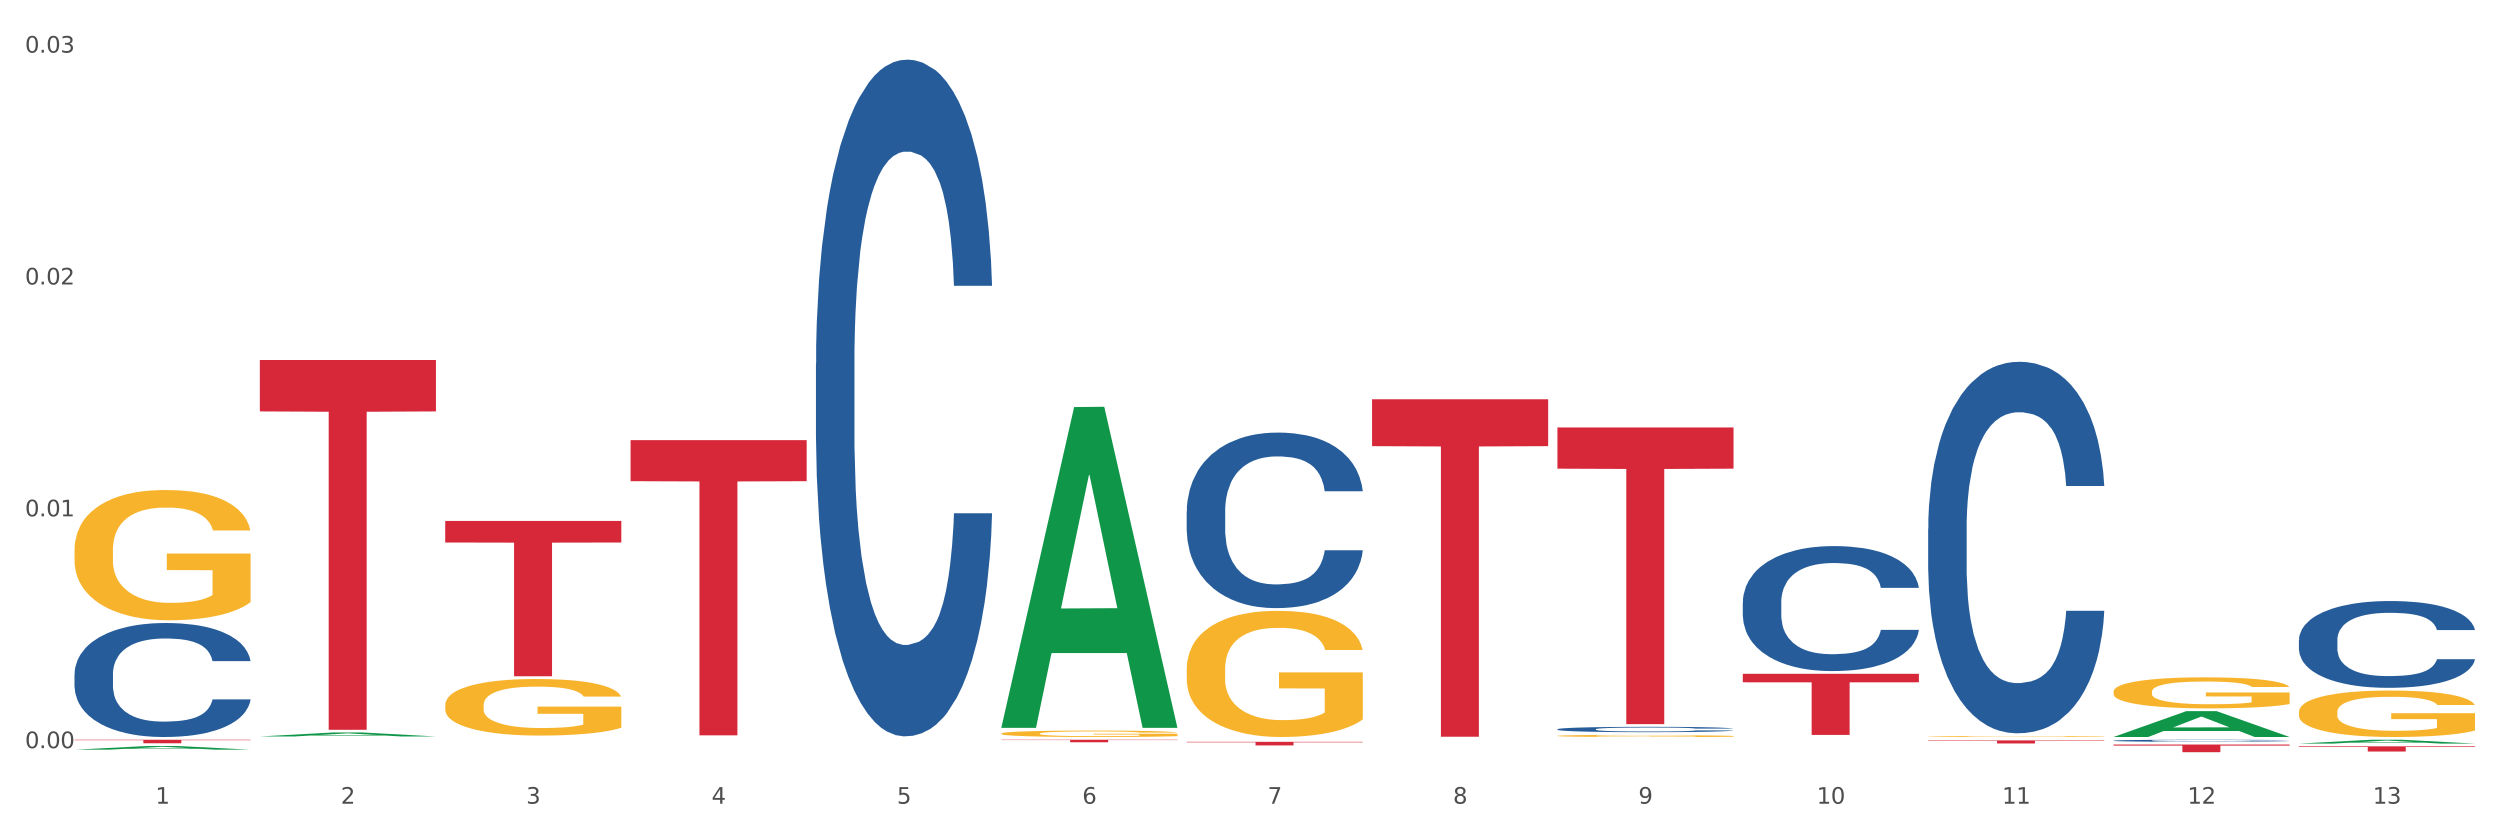 <?xml version="1.0" encoding="utf-8" standalone="no"?>
<!DOCTYPE svg PUBLIC "-//W3C//DTD SVG 1.1//EN"
  "http://www.w3.org/Graphics/SVG/1.1/DTD/svg11.dtd">
<svg xmlns:xlink="http://www.w3.org/1999/xlink" width="1080pt" height="360pt" viewBox="0 0 1080 360" xmlns="http://www.w3.org/2000/svg" version="1.1">
 <rect x="0" y="0" width="1080" height="360" fill="#333333" stroke="none"/>
 <defs>
  <style type="text/css">*{stroke-linejoin: round; stroke-linecap: butt}</style>
 </defs>
 <g id="figure_1">
  <g id="patch_1">
   <path d="M 0 360 
L 1080 360 
L 1080 0 
L 0 0 
z
" style="fill: #ffffff; stroke: #ffffff; stroke-linejoin: miter"/>
  </g>
  <g id="axes_1">
   <g id="matplotlib.axis_1">
    <g id="xtick_1">
     <g id="text_1">
      <!-- 1 -->
      <g style="fill: #4d4d4d" transform="translate(67.159 347.204) scale(0.096 -0.096)">
       <defs>
        <path id="DejaVuSans-31" d="M 794 531 
L 1825 531 
L 1825 4091 
L 703 3866 
L 703 4441 
L 1819 4666 
L 2450 4666 
L 2450 531 
L 3481 531 
L 3481 0 
L 794 0 
L 794 531 
z
" transform="scale(0.016)"/>
       </defs>
       <use xlink:href="#DejaVuSans-31"/>
      </g>
     </g>
    </g>
    <g id="xtick_2">
     <g id="text_2">
      <!-- 2 -->
      <g style="fill: #4d4d4d" transform="translate(147.238 347.204) scale(0.096 -0.096)">
       <defs>
        <path id="DejaVuSans-32" d="M 1228 531 
L 3431 531 
L 3431 0 
L 469 0 
L 469 531 
Q 828 903 1448 1529 
Q 2069 2156 2228 2338 
Q 2531 2678 2651 2914 
Q 2772 3150 2772 3378 
Q 2772 3750 2511 3984 
Q 2250 4219 1831 4219 
Q 1534 4219 1204 4116 
Q 875 4013 500 3803 
L 500 4441 
Q 881 4594 1212 4672 
Q 1544 4750 1819 4750 
Q 2544 4750 2975 4387 
Q 3406 4025 3406 3419 
Q 3406 3131 3298 2873 
Q 3191 2616 2906 2266 
Q 2828 2175 2409 1742 
Q 1991 1309 1228 531 
z
" transform="scale(0.016)"/>
       </defs>
       <use xlink:href="#DejaVuSans-32"/>
      </g>
     </g>
    </g>
    <g id="xtick_3">
     <g id="text_3">
      <!-- 3 -->
      <g style="fill: #4d4d4d" transform="translate(227.317 347.204) scale(0.096 -0.096)">
       <defs>
        <path id="DejaVuSans-33" d="M 2597 2516 
Q 3050 2419 3304 2112 
Q 3559 1806 3559 1356 
Q 3559 666 3084 287 
Q 2609 -91 1734 -91 
Q 1441 -91 1130 -33 
Q 819 25 488 141 
L 488 750 
Q 750 597 1062 519 
Q 1375 441 1716 441 
Q 2309 441 2620 675 
Q 2931 909 2931 1356 
Q 2931 1769 2642 2001 
Q 2353 2234 1838 2234 
L 1294 2234 
L 1294 2753 
L 1863 2753 
Q 2328 2753 2575 2939 
Q 2822 3125 2822 3475 
Q 2822 3834 2567 4026 
Q 2313 4219 1838 4219 
Q 1578 4219 1281 4162 
Q 984 4106 628 3988 
L 628 4550 
Q 988 4650 1302 4700 
Q 1616 4750 1894 4750 
Q 2613 4750 3031 4423 
Q 3450 4097 3450 3541 
Q 3450 3153 3228 2886 
Q 3006 2619 2597 2516 
z
" transform="scale(0.016)"/>
       </defs>
       <use xlink:href="#DejaVuSans-33"/>
      </g>
     </g>
    </g>
    <g id="xtick_4">
     <g id="text_4">
      <!-- 4 -->
      <g style="fill: #4d4d4d" transform="translate(307.396 347.204) scale(0.096 -0.096)">
       <defs>
        <path id="DejaVuSans-34" d="M 2419 4116 
L 825 1625 
L 2419 1625 
L 2419 4116 
z
M 2253 4666 
L 3047 4666 
L 3047 1625 
L 3713 1625 
L 3713 1100 
L 3047 1100 
L 3047 0 
L 2419 0 
L 2419 1100 
L 313 1100 
L 313 1709 
L 2253 4666 
z
" transform="scale(0.016)"/>
       </defs>
       <use xlink:href="#DejaVuSans-34"/>
      </g>
     </g>
    </g>
    <g id="xtick_5">
     <g id="text_5">
      <!-- 5 -->
      <g style="fill: #4d4d4d" transform="translate(387.475 347.204) scale(0.096 -0.096)">
       <defs>
        <path id="DejaVuSans-35" d="M 691 4666 
L 3169 4666 
L 3169 4134 
L 1269 4134 
L 1269 2991 
Q 1406 3038 1543 3061 
Q 1681 3084 1819 3084 
Q 2600 3084 3056 2656 
Q 3513 2228 3513 1497 
Q 3513 744 3044 326 
Q 2575 -91 1722 -91 
Q 1428 -91 1123 -41 
Q 819 9 494 109 
L 494 744 
Q 775 591 1075 516 
Q 1375 441 1709 441 
Q 2250 441 2565 725 
Q 2881 1009 2881 1497 
Q 2881 1984 2565 2268 
Q 2250 2553 1709 2553 
Q 1456 2553 1204 2497 
Q 953 2441 691 2322 
L 691 4666 
z
" transform="scale(0.016)"/>
       </defs>
       <use xlink:href="#DejaVuSans-35"/>
      </g>
     </g>
    </g>
    <g id="xtick_6">
     <g id="text_6">
      <!-- 6 -->
      <g style="fill: #4d4d4d" transform="translate(467.554 347.204) scale(0.096 -0.096)">
       <defs>
        <path id="DejaVuSans-36" d="M 2113 2584 
Q 1688 2584 1439 2293 
Q 1191 2003 1191 1497 
Q 1191 994 1439 701 
Q 1688 409 2113 409 
Q 2538 409 2786 701 
Q 3034 994 3034 1497 
Q 3034 2003 2786 2293 
Q 2538 2584 2113 2584 
z
M 3366 4563 
L 3366 3988 
Q 3128 4100 2886 4159 
Q 2644 4219 2406 4219 
Q 1781 4219 1451 3797 
Q 1122 3375 1075 2522 
Q 1259 2794 1537 2939 
Q 1816 3084 2150 3084 
Q 2853 3084 3261 2657 
Q 3669 2231 3669 1497 
Q 3669 778 3244 343 
Q 2819 -91 2113 -91 
Q 1303 -91 875 529 
Q 447 1150 447 2328 
Q 447 3434 972 4092 
Q 1497 4750 2381 4750 
Q 2619 4750 2861 4703 
Q 3103 4656 3366 4563 
z
" transform="scale(0.016)"/>
       </defs>
       <use xlink:href="#DejaVuSans-36"/>
      </g>
     </g>
    </g>
    <g id="xtick_7">
     <g id="text_7">
      <!-- 7 -->
      <g style="fill: #4d4d4d" transform="translate(547.634 347.204) scale(0.096 -0.096)">
       <defs>
        <path id="DejaVuSans-37" d="M 525 4666 
L 3525 4666 
L 3525 4397 
L 1831 0 
L 1172 0 
L 2766 4134 
L 525 4134 
L 525 4666 
z
" transform="scale(0.016)"/>
       </defs>
       <use xlink:href="#DejaVuSans-37"/>
      </g>
     </g>
    </g>
    <g id="xtick_8">
     <g id="text_8">
      <!-- 8 -->
      <g style="fill: #4d4d4d" transform="translate(627.713 347.204) scale(0.096 -0.096)">
       <defs>
        <path id="DejaVuSans-38" d="M 2034 2216 
Q 1584 2216 1326 1975 
Q 1069 1734 1069 1313 
Q 1069 891 1326 650 
Q 1584 409 2034 409 
Q 2484 409 2743 651 
Q 3003 894 3003 1313 
Q 3003 1734 2745 1975 
Q 2488 2216 2034 2216 
z
M 1403 2484 
Q 997 2584 770 2862 
Q 544 3141 544 3541 
Q 544 4100 942 4425 
Q 1341 4750 2034 4750 
Q 2731 4750 3128 4425 
Q 3525 4100 3525 3541 
Q 3525 3141 3298 2862 
Q 3072 2584 2669 2484 
Q 3125 2378 3379 2068 
Q 3634 1759 3634 1313 
Q 3634 634 3220 271 
Q 2806 -91 2034 -91 
Q 1263 -91 848 271 
Q 434 634 434 1313 
Q 434 1759 690 2068 
Q 947 2378 1403 2484 
z
M 1172 3481 
Q 1172 3119 1398 2916 
Q 1625 2713 2034 2713 
Q 2441 2713 2670 2916 
Q 2900 3119 2900 3481 
Q 2900 3844 2670 4047 
Q 2441 4250 2034 4250 
Q 1625 4250 1398 4047 
Q 1172 3844 1172 3481 
z
" transform="scale(0.016)"/>
       </defs>
       <use xlink:href="#DejaVuSans-38"/>
      </g>
     </g>
    </g>
    <g id="xtick_9">
     <g id="text_9">
      <!-- 9 -->
      <g style="fill: #4d4d4d" transform="translate(707.792 347.204) scale(0.096 -0.096)">
       <defs>
        <path id="DejaVuSans-39" d="M 703 97 
L 703 672 
Q 941 559 1184 500 
Q 1428 441 1663 441 
Q 2288 441 2617 861 
Q 2947 1281 2994 2138 
Q 2813 1869 2534 1725 
Q 2256 1581 1919 1581 
Q 1219 1581 811 2004 
Q 403 2428 403 3163 
Q 403 3881 828 4315 
Q 1253 4750 1959 4750 
Q 2769 4750 3195 4129 
Q 3622 3509 3622 2328 
Q 3622 1225 3098 567 
Q 2575 -91 1691 -91 
Q 1453 -91 1209 -44 
Q 966 3 703 97 
z
M 1959 2075 
Q 2384 2075 2632 2365 
Q 2881 2656 2881 3163 
Q 2881 3666 2632 3958 
Q 2384 4250 1959 4250 
Q 1534 4250 1286 3958 
Q 1038 3666 1038 3163 
Q 1038 2656 1286 2365 
Q 1534 2075 1959 2075 
z
" transform="scale(0.016)"/>
       </defs>
       <use xlink:href="#DejaVuSans-39"/>
      </g>
     </g>
    </g>
    <g id="xtick_10">
     <g id="text_10">
      <!-- 10 -->
      <g style="fill: #4d4d4d" transform="translate(784.817 347.204) scale(0.096 -0.096)">
       <defs>
        <path id="DejaVuSans-30" d="M 2034 4250 
Q 1547 4250 1301 3770 
Q 1056 3291 1056 2328 
Q 1056 1369 1301 889 
Q 1547 409 2034 409 
Q 2525 409 2770 889 
Q 3016 1369 3016 2328 
Q 3016 3291 2770 3770 
Q 2525 4250 2034 4250 
z
M 2034 4750 
Q 2819 4750 3233 4129 
Q 3647 3509 3647 2328 
Q 3647 1150 3233 529 
Q 2819 -91 2034 -91 
Q 1250 -91 836 529 
Q 422 1150 422 2328 
Q 422 3509 836 4129 
Q 1250 4750 2034 4750 
z
" transform="scale(0.016)"/>
       </defs>
       <use xlink:href="#DejaVuSans-31"/>
       <use xlink:href="#DejaVuSans-30" transform="translate(63.623 0)"/>
      </g>
     </g>
    </g>
    <g id="xtick_11">
     <g id="text_11">
      <!-- 11 -->
      <g style="fill: #4d4d4d" transform="translate(864.896 347.204) scale(0.096 -0.096)">
       <use xlink:href="#DejaVuSans-31"/>
       <use xlink:href="#DejaVuSans-31" transform="translate(63.623 0)"/>
      </g>
     </g>
    </g>
    <g id="xtick_12">
     <g id="text_12">
      <!-- 12 -->
      <g style="fill: #4d4d4d" transform="translate(944.975 347.204) scale(0.096 -0.096)">
       <use xlink:href="#DejaVuSans-31"/>
       <use xlink:href="#DejaVuSans-32" transform="translate(63.623 0)"/>
      </g>
     </g>
    </g>
    <g id="xtick_13">
     <g id="text_13">
      <!-- 13 -->
      <g style="fill: #4d4d4d" transform="translate(1025.054 347.204) scale(0.096 -0.096)">
       <use xlink:href="#DejaVuSans-31"/>
       <use xlink:href="#DejaVuSans-33" transform="translate(63.623 0)"/>
      </g>
     </g>
    </g>
    <g id="xtick_14"/>
    <g id="xtick_15"/>
    <g id="xtick_16"/>
    <g id="xtick_17"/>
    <g id="xtick_18"/>
    <g id="xtick_19"/>
    <g id="xtick_20"/>
    <g id="xtick_21"/>
    <g id="xtick_22"/>
    <g id="xtick_23"/>
    <g id="xtick_24"/>
    <g id="xtick_25"/>
   </g>
   <g id="matplotlib.axis_2">
    <g id="ytick_1">
     <g id="text_14">
      <!-- 0.00 -->
      <g style="fill: #4d4d4d" transform="translate(10.8 323.21) scale(0.096 -0.096)">
       <defs>
        <path id="DejaVuSans-2e" d="M 684 794 
L 1344 794 
L 1344 0 
L 684 0 
L 684 794 
z
" transform="scale(0.016)"/>
       </defs>
       <use xlink:href="#DejaVuSans-30"/>
       <use xlink:href="#DejaVuSans-2e" transform="translate(63.623 0)"/>
       <use xlink:href="#DejaVuSans-30" transform="translate(95.41 0)"/>
       <use xlink:href="#DejaVuSans-30" transform="translate(159.033 0)"/>
      </g>
     </g>
    </g>
    <g id="ytick_2">
     <g id="text_15">
      <!-- 0.01 -->
      <g style="fill: #4d4d4d" transform="translate(10.8 223.054) scale(0.096 -0.096)">
       <use xlink:href="#DejaVuSans-30"/>
       <use xlink:href="#DejaVuSans-2e" transform="translate(63.623 0)"/>
       <use xlink:href="#DejaVuSans-30" transform="translate(95.41 0)"/>
       <use xlink:href="#DejaVuSans-31" transform="translate(159.033 0)"/>
      </g>
     </g>
    </g>
    <g id="ytick_3">
     <g id="text_16">
      <!-- 0.02 -->
      <g style="fill: #4d4d4d" transform="translate(10.8 122.898) scale(0.096 -0.096)">
       <use xlink:href="#DejaVuSans-30"/>
       <use xlink:href="#DejaVuSans-2e" transform="translate(63.623 0)"/>
       <use xlink:href="#DejaVuSans-30" transform="translate(95.41 0)"/>
       <use xlink:href="#DejaVuSans-32" transform="translate(159.033 0)"/>
      </g>
     </g>
    </g>
    <g id="ytick_4">
     <g id="text_17">
      <!-- 0.03 -->
      <g style="fill: #4d4d4d" transform="translate(10.8 22.742) scale(0.096 -0.096)">
       <use xlink:href="#DejaVuSans-30"/>
       <use xlink:href="#DejaVuSans-2e" transform="translate(63.623 0)"/>
       <use xlink:href="#DejaVuSans-30" transform="translate(95.41 0)"/>
       <use xlink:href="#DejaVuSans-33" transform="translate(159.033 0)"/>
      </g>
     </g>
    </g>
    <g id="ytick_5"/>
    <g id="ytick_6"/>
    <g id="ytick_7"/>
   </g>
   <g id="PolyCollection_1">
    <path d="M 32.175 323.867 
L 32.253 323.865 
L 63.625 322.268 
L 76.644 322.267 
L 108.25 323.87 
L 93.192 323.87 
L 86.369 323.496 
L 53.978 323.496 
L 53.743 323.502 
L 47.155 323.87 
L 32.175 323.87 
L 32.175 323.867 
L 58.056 323.274 
L 82.291 323.272 
L 70.291 322.608 
L 70.134 322.605 
L 69.977 322.61 
L 57.978 323.272 
L 58.056 323.274 
L 32.175 323.867 
z
" clip-path="url(#pabe7ad5b6d)" style="fill: #109648"/>
    <path d="M 993.125 322.402 
L 1069.2 322.402 
L 1069.2 322.715 
L 1039.275 322.717 
L 1039.275 324.657 
L 1022.87 324.657 
L 1022.87 322.717 
L 993.125 322.715 
L 993.125 322.404 
L 993.125 322.402 
z
" clip-path="url(#pabe7ad5b6d)" style="fill: #d62839"/>
    <path d="M 192.333 304.625 
L 192.423 304.603 
L 192.423 303.799 
L 192.603 303.108 
L 193.501 301.434 
L 194.848 300.05 
L 195.836 299.314 
L 196.824 298.711 
L 197.992 298.109 
L 199.429 297.484 
L 202.034 296.569 
L 203.65 296.1 
L 205.626 295.609 
L 209.219 294.895 
L 211.824 294.493 
L 214.518 294.159 
L 218.919 293.757 
L 221.793 293.578 
L 224.847 293.444 
L 228.53 293.355 
L 231.314 293.333 
L 237.422 293.4 
L 242.631 293.601 
L 245.146 293.757 
L 248.379 294.025 
L 250.086 294.203 
L 252.87 294.56 
L 255.744 295.029 
L 257.72 295.431 
L 260.684 296.189 
L 262.93 296.948 
L 264.995 297.885 
L 266.073 298.533 
L 266.882 299.135 
L 267.6 299.827 
L 268.319 300.921 
L 252.152 300.921 
L 251.523 300.139 
L 250.535 299.403 
L 249.098 298.689 
L 247.84 298.243 
L 245.685 297.685 
L 243.709 297.328 
L 241.643 297.06 
L 239.128 296.837 
L 237.152 296.725 
L 234.368 296.636 
L 228.889 296.658 
L 225.206 296.837 
L 222.692 297.06 
L 221.075 297.261 
L 219.638 297.484 
L 218.021 297.796 
L 216.135 298.265 
L 214.788 298.689 
L 213.44 299.224 
L 212.363 299.76 
L 211.375 300.385 
L 210.566 301.054 
L 209.937 301.746 
L 209.399 302.594 
L 208.949 304 
L 208.949 307.058 
L 209.129 307.749 
L 209.578 308.664 
L 210.117 309.356 
L 211.015 310.182 
L 211.824 310.74 
L 213.351 311.543 
L 215.057 312.213 
L 216.404 312.637 
L 217.752 312.994 
L 220.087 313.485 
L 222.692 313.887 
L 224.937 314.132 
L 227.991 314.355 
L 230.057 314.445 
L 231.853 314.489 
L 236.254 314.489 
L 239.398 314.422 
L 242.9 314.266 
L 245.595 314.065 
L 247.84 313.82 
L 250.355 313.418 
L 251.972 313.039 
L 251.972 308.374 
L 232.212 308.352 
L 232.212 305.25 
L 268.408 305.25 
L 268.408 314.355 
L 266.882 314.824 
L 265.175 315.248 
L 263.379 315.627 
L 260.684 316.096 
L 257.451 316.542 
L 254.577 316.855 
L 251.523 317.123 
L 247.93 317.368 
L 243.26 317.591 
L 240.386 317.68 
L 236.793 317.747 
L 232.571 317.77 
L 228.889 317.725 
L 225.296 317.614 
L 221.524 317.413 
L 217.841 317.123 
L 215.057 316.832 
L 212.273 316.475 
L 209.309 316.007 
L 206.974 315.56 
L 205.177 315.159 
L 203.201 314.645 
L 201.046 313.976 
L 199.429 313.373 
L 197.992 312.748 
L 196.465 311.945 
L 195.387 311.253 
L 194.309 310.383 
L 193.681 309.736 
L 192.962 308.731 
L 192.423 307.325 
L 192.333 304.625 
z
" clip-path="url(#pabe7ad5b6d)" style="fill: #f7b32b"/>
    <path d="M 432.571 316.895 
L 432.661 316.892 
L 432.661 316.801 
L 432.84 316.723 
L 433.738 316.533 
L 435.086 316.375 
L 436.074 316.292 
L 437.062 316.223 
L 438.229 316.155 
L 439.666 316.084 
L 442.271 315.98 
L 443.888 315.927 
L 445.864 315.871 
L 449.456 315.79 
L 452.061 315.744 
L 454.756 315.706 
L 459.157 315.661 
L 462.031 315.64 
L 465.085 315.625 
L 468.767 315.615 
L 471.551 315.613 
L 477.659 315.62 
L 482.868 315.643 
L 485.383 315.661 
L 488.617 315.691 
L 490.323 315.711 
L 493.108 315.752 
L 495.982 315.805 
L 497.958 315.851 
L 500.922 315.937 
L 503.167 316.023 
L 505.233 316.13 
L 506.311 316.203 
L 507.119 316.271 
L 507.838 316.35 
L 508.556 316.474 
L 492.389 316.474 
L 491.76 316.386 
L 490.772 316.302 
L 489.335 316.221 
L 488.078 316.17 
L 485.922 316.107 
L 483.946 316.066 
L 481.88 316.036 
L 479.366 316.01 
L 477.39 315.998 
L 474.605 315.988 
L 469.126 315.99 
L 465.444 316.01 
L 462.929 316.036 
L 461.312 316.059 
L 459.875 316.084 
L 458.258 316.119 
L 456.372 316.173 
L 455.025 316.221 
L 453.678 316.282 
L 452.6 316.342 
L 451.612 316.413 
L 450.804 316.489 
L 450.175 316.568 
L 449.636 316.664 
L 449.187 316.824 
L 449.187 317.171 
L 449.367 317.25 
L 449.816 317.354 
L 450.355 317.432 
L 451.253 317.526 
L 452.061 317.589 
L 453.588 317.681 
L 455.295 317.757 
L 456.642 317.805 
L 457.989 317.845 
L 460.324 317.901 
L 462.929 317.947 
L 465.174 317.975 
L 468.228 318 
L 470.294 318.01 
L 472.09 318.015 
L 476.491 318.015 
L 479.635 318.008 
L 483.138 317.99 
L 485.832 317.967 
L 488.078 317.939 
L 490.593 317.893 
L 492.209 317.85 
L 492.209 317.321 
L 472.45 317.318 
L 472.45 316.966 
L 508.646 316.966 
L 508.646 318 
L 507.119 318.053 
L 505.413 318.101 
L 503.616 318.144 
L 500.922 318.198 
L 497.688 318.248 
L 494.814 318.284 
L 491.76 318.314 
L 488.168 318.342 
L 483.497 318.367 
L 480.623 318.378 
L 477.03 318.385 
L 472.809 318.388 
L 469.126 318.383 
L 465.534 318.37 
L 461.761 318.347 
L 458.079 318.314 
L 455.295 318.281 
L 452.51 318.241 
L 449.546 318.187 
L 447.211 318.137 
L 445.415 318.091 
L 443.439 318.033 
L 441.283 317.957 
L 439.666 317.888 
L 438.229 317.817 
L 436.702 317.726 
L 435.625 317.648 
L 434.547 317.549 
L 433.918 317.475 
L 433.199 317.361 
L 432.661 317.202 
L 432.571 316.895 
z
" clip-path="url(#pabe7ad5b6d)" style="fill: #f7b32b"/>
    <path d="M 512.65 289.07 
L 512.74 289.021 
L 512.74 287.229 
L 512.919 285.686 
L 513.818 281.953 
L 515.165 278.867 
L 516.153 277.224 
L 517.141 275.88 
L 518.308 274.536 
L 519.745 273.143 
L 522.35 271.102 
L 523.967 270.057 
L 525.943 268.962 
L 529.536 267.369 
L 532.14 266.473 
L 534.835 265.726 
L 539.236 264.83 
L 542.11 264.432 
L 545.164 264.133 
L 548.846 263.934 
L 551.631 263.885 
L 557.738 264.034 
L 562.948 264.482 
L 565.462 264.83 
L 568.696 265.428 
L 570.402 265.826 
L 573.187 266.622 
L 576.061 267.667 
L 578.037 268.563 
L 581.001 270.256 
L 583.246 271.948 
L 585.312 274.039 
L 586.39 275.482 
L 587.198 276.826 
L 587.917 278.369 
L 588.635 280.808 
L 572.468 280.808 
L 571.839 279.066 
L 570.851 277.423 
L 569.414 275.83 
L 568.157 274.835 
L 566.001 273.591 
L 564.025 272.794 
L 561.96 272.197 
L 559.445 271.699 
L 557.469 271.45 
L 554.684 271.251 
L 549.206 271.301 
L 545.523 271.699 
L 543.008 272.197 
L 541.391 272.645 
L 539.954 273.143 
L 538.338 273.839 
L 536.451 274.885 
L 535.104 275.83 
L 533.757 277.025 
L 532.679 278.22 
L 531.691 279.613 
L 530.883 281.107 
L 530.254 282.65 
L 529.715 284.541 
L 529.266 287.677 
L 529.266 294.496 
L 529.446 296.039 
L 529.895 298.08 
L 530.434 299.623 
L 531.332 301.464 
L 532.14 302.709 
L 533.667 304.501 
L 535.374 305.994 
L 536.721 306.94 
L 538.068 307.736 
L 540.403 308.831 
L 543.008 309.727 
L 545.254 310.274 
L 548.307 310.772 
L 550.373 310.971 
L 552.169 311.071 
L 556.571 311.071 
L 559.714 310.922 
L 563.217 310.573 
L 565.912 310.125 
L 568.157 309.578 
L 570.672 308.682 
L 572.289 307.835 
L 572.289 297.433 
L 552.529 297.383 
L 552.529 290.464 
L 588.725 290.464 
L 588.725 310.772 
L 587.198 311.817 
L 585.492 312.763 
L 583.695 313.609 
L 581.001 314.655 
L 577.767 315.65 
L 574.893 316.347 
L 571.839 316.944 
L 568.247 317.492 
L 563.576 317.99 
L 560.702 318.189 
L 557.109 318.338 
L 552.888 318.388 
L 549.206 318.288 
L 545.613 318.039 
L 541.841 317.591 
L 538.158 316.944 
L 535.374 316.297 
L 532.589 315.501 
L 529.625 314.456 
L 527.29 313.46 
L 525.494 312.564 
L 523.518 311.419 
L 521.362 309.926 
L 519.745 308.582 
L 518.308 307.188 
L 516.781 305.397 
L 515.704 303.854 
L 514.626 301.912 
L 513.997 300.469 
L 513.279 298.229 
L 512.74 295.093 
L 512.65 289.07 
z
" clip-path="url(#pabe7ad5b6d)" style="fill: #f7b32b"/>
    <path d="M 672.808 317.899 
L 672.898 317.898 
L 672.898 317.868 
L 673.078 317.842 
L 673.976 317.78 
L 675.323 317.729 
L 676.311 317.701 
L 677.299 317.679 
L 678.467 317.657 
L 679.904 317.633 
L 682.508 317.599 
L 684.125 317.582 
L 686.101 317.564 
L 689.694 317.537 
L 692.299 317.522 
L 694.993 317.51 
L 699.394 317.495 
L 702.268 317.488 
L 705.322 317.483 
L 709.005 317.48 
L 711.789 317.479 
L 717.896 317.481 
L 723.106 317.489 
L 725.621 317.495 
L 728.854 317.505 
L 730.561 317.511 
L 733.345 317.525 
L 736.219 317.542 
L 738.195 317.557 
L 741.159 317.585 
L 743.405 317.613 
L 745.47 317.648 
L 746.548 317.672 
L 747.357 317.695 
L 748.075 317.72 
L 748.794 317.761 
L 732.626 317.761 
L 731.998 317.732 
L 731.01 317.705 
L 729.573 317.678 
L 728.315 317.662 
L 726.16 317.641 
L 724.184 317.628 
L 722.118 317.618 
L 719.603 317.609 
L 717.627 317.605 
L 714.843 317.602 
L 709.364 317.603 
L 705.681 317.609 
L 703.166 317.618 
L 701.55 317.625 
L 700.113 317.633 
L 698.496 317.645 
L 696.61 317.662 
L 695.263 317.678 
L 693.915 317.698 
L 692.837 317.718 
L 691.849 317.741 
L 691.041 317.766 
L 690.412 317.792 
L 689.873 317.823 
L 689.424 317.876 
L 689.424 317.989 
L 689.604 318.015 
L 690.053 318.049 
L 690.592 318.075 
L 691.49 318.106 
L 692.299 318.126 
L 693.825 318.156 
L 695.532 318.181 
L 696.879 318.197 
L 698.226 318.21 
L 700.562 318.228 
L 703.166 318.243 
L 705.412 318.252 
L 708.466 318.261 
L 710.531 318.264 
L 712.328 318.266 
L 716.729 318.266 
L 719.872 318.263 
L 723.375 318.257 
L 726.07 318.25 
L 728.315 318.241 
L 730.83 318.226 
L 732.447 318.212 
L 732.447 318.038 
L 712.687 318.037 
L 712.687 317.922 
L 748.883 317.922 
L 748.883 318.261 
L 747.357 318.278 
L 745.65 318.294 
L 743.854 318.308 
L 741.159 318.325 
L 737.926 318.342 
L 735.052 318.354 
L 731.998 318.364 
L 728.405 318.373 
L 723.735 318.381 
L 720.86 318.384 
L 717.268 318.387 
L 713.046 318.388 
L 709.364 318.386 
L 705.771 318.382 
L 701.999 318.374 
L 698.316 318.364 
L 695.532 318.353 
L 692.748 318.34 
L 689.784 318.322 
L 687.448 318.306 
L 685.652 318.291 
L 683.676 318.272 
L 681.52 318.247 
L 679.904 318.224 
L 678.467 318.201 
L 676.94 318.171 
L 675.862 318.145 
L 674.784 318.113 
L 674.155 318.089 
L 673.437 318.052 
L 672.898 317.999 
L 672.808 317.899 
z
" clip-path="url(#pabe7ad5b6d)" style="fill: #f7b32b"/>
    <path d="M 832.967 318.161 
L 833.056 318.161 
L 833.056 318.147 
L 833.236 318.135 
L 834.134 318.106 
L 835.481 318.082 
L 836.469 318.07 
L 837.457 318.059 
L 838.625 318.049 
L 840.062 318.038 
L 842.667 318.022 
L 844.283 318.014 
L 846.259 318.006 
L 849.852 317.994 
L 852.457 317.987 
L 855.151 317.981 
L 859.552 317.974 
L 862.427 317.971 
L 865.48 317.969 
L 869.163 317.967 
L 871.947 317.967 
L 878.055 317.968 
L 883.264 317.971 
L 885.779 317.974 
L 889.012 317.979 
L 890.719 317.982 
L 893.503 317.988 
L 896.377 317.996 
L 898.353 318.003 
L 901.317 318.016 
L 903.563 318.029 
L 905.629 318.045 
L 906.706 318.056 
L 907.515 318.067 
L 908.233 318.079 
L 908.952 318.097 
L 892.785 318.097 
L 892.156 318.084 
L 891.168 318.071 
L 889.731 318.059 
L 888.474 318.051 
L 886.318 318.042 
L 884.342 318.036 
L 882.276 318.031 
L 879.761 318.027 
L 877.785 318.025 
L 875.001 318.024 
L 869.522 318.024 
L 865.84 318.027 
L 863.325 318.031 
L 861.708 318.034 
L 860.271 318.038 
L 858.654 318.044 
L 856.768 318.052 
L 855.421 318.059 
L 854.074 318.068 
L 852.996 318.077 
L 852.008 318.088 
L 851.199 318.1 
L 850.571 318.112 
L 850.032 318.126 
L 849.583 318.15 
L 849.583 318.203 
L 849.762 318.215 
L 850.211 318.231 
L 850.75 318.243 
L 851.648 318.257 
L 852.457 318.267 
L 853.984 318.28 
L 855.69 318.292 
L 857.038 318.299 
L 858.385 318.305 
L 860.72 318.314 
L 863.325 318.321 
L 865.57 318.325 
L 868.624 318.329 
L 870.69 318.33 
L 872.486 318.331 
L 876.887 318.331 
L 880.031 318.33 
L 883.534 318.327 
L 886.228 318.324 
L 888.474 318.32 
L 890.988 318.313 
L 892.605 318.306 
L 892.605 318.226 
L 872.845 318.225 
L 872.845 318.172 
L 909.042 318.172 
L 909.042 318.329 
L 907.515 318.337 
L 905.808 318.344 
L 904.012 318.351 
L 901.317 318.359 
L 898.084 318.367 
L 895.21 318.372 
L 892.156 318.377 
L 888.563 318.381 
L 883.893 318.385 
L 881.019 318.386 
L 877.426 318.387 
L 873.205 318.388 
L 869.522 318.387 
L 865.929 318.385 
L 862.157 318.382 
L 858.475 318.377 
L 855.69 318.372 
L 852.906 318.365 
L 849.942 318.357 
L 847.607 318.35 
L 845.81 318.343 
L 843.834 318.334 
L 841.679 318.322 
L 840.062 318.312 
L 838.625 318.301 
L 837.098 318.287 
L 836.02 318.275 
L 834.942 318.26 
L 834.314 318.249 
L 833.595 318.232 
L 833.056 318.208 
L 832.967 318.161 
z
" clip-path="url(#pabe7ad5b6d)" style="fill: #f7b32b"/>
    <path d="M 913.046 298.813 
L 913.135 298.801 
L 913.135 298.36 
L 913.315 297.98 
L 914.213 297.062 
L 915.561 296.303 
L 916.549 295.899 
L 917.537 295.568 
L 918.704 295.237 
L 920.141 294.895 
L 922.746 294.393 
L 924.363 294.135 
L 926.339 293.866 
L 929.931 293.474 
L 932.536 293.254 
L 935.231 293.07 
L 939.632 292.85 
L 942.506 292.752 
L 945.559 292.678 
L 949.242 292.629 
L 952.026 292.617 
L 958.134 292.654 
L 963.343 292.764 
L 965.858 292.85 
L 969.092 292.997 
L 970.798 293.095 
L 973.582 293.291 
L 976.457 293.548 
L 978.433 293.768 
L 981.397 294.184 
L 983.642 294.601 
L 985.708 295.115 
L 986.786 295.47 
L 987.594 295.801 
L 988.312 296.18 
L 989.031 296.78 
L 972.864 296.78 
L 972.235 296.352 
L 971.247 295.948 
L 969.81 295.556 
L 968.553 295.311 
L 966.397 295.005 
L 964.421 294.809 
L 962.355 294.662 
L 959.84 294.54 
L 957.864 294.478 
L 955.08 294.429 
L 949.601 294.442 
L 945.919 294.54 
L 943.404 294.662 
L 941.787 294.772 
L 940.35 294.895 
L 938.733 295.066 
L 936.847 295.323 
L 935.5 295.556 
L 934.153 295.85 
L 933.075 296.144 
L 932.087 296.486 
L 931.279 296.854 
L 930.65 297.233 
L 930.111 297.699 
L 929.662 298.47 
L 929.662 300.147 
L 929.841 300.527 
L 930.291 301.029 
L 930.829 301.409 
L 931.728 301.862 
L 932.536 302.168 
L 934.063 302.609 
L 935.769 302.976 
L 937.117 303.209 
L 938.464 303.404 
L 940.799 303.674 
L 943.404 303.894 
L 945.649 304.029 
L 948.703 304.151 
L 950.769 304.2 
L 952.565 304.225 
L 956.966 304.225 
L 960.11 304.188 
L 963.613 304.102 
L 966.307 303.992 
L 968.553 303.857 
L 971.068 303.637 
L 972.684 303.429 
L 972.684 300.87 
L 952.925 300.858 
L 952.925 299.156 
L 989.121 299.156 
L 989.121 304.151 
L 987.594 304.408 
L 985.887 304.641 
L 984.091 304.849 
L 981.397 305.106 
L 978.163 305.351 
L 975.289 305.523 
L 972.235 305.67 
L 968.643 305.804 
L 963.972 305.927 
L 961.098 305.976 
L 957.505 306.012 
L 953.284 306.025 
L 949.601 306 
L 946.009 305.939 
L 942.236 305.829 
L 938.554 305.67 
L 935.769 305.51 
L 932.985 305.315 
L 930.021 305.057 
L 927.686 304.813 
L 925.89 304.592 
L 923.914 304.31 
L 921.758 303.943 
L 920.141 303.613 
L 918.704 303.27 
L 917.177 302.829 
L 916.099 302.449 
L 915.022 301.972 
L 914.393 301.617 
L 913.674 301.066 
L 913.135 300.294 
L 913.046 298.813 
z
" clip-path="url(#pabe7ad5b6d)" style="fill: #f7b32b"/>
    <path d="M 913.046 321.627 
L 989.121 321.627 
L 989.121 322.089 
L 959.196 322.092 
L 959.196 324.95 
L 942.791 324.95 
L 942.791 322.092 
L 913.046 322.089 
L 913.046 321.631 
L 913.046 321.627 
z
" clip-path="url(#pabe7ad5b6d)" style="fill: #d62839"/>
    <path d="M 993.125 307.592 
L 993.215 307.573 
L 993.215 306.914 
L 993.394 306.345 
L 994.292 304.971 
L 995.64 303.834 
L 996.628 303.229 
L 997.616 302.734 
L 998.783 302.24 
L 1000.22 301.726 
L 1002.825 300.975 
L 1004.442 300.59 
L 1006.418 300.187 
L 1010.01 299.6 
L 1012.615 299.27 
L 1015.31 298.995 
L 1019.711 298.665 
L 1022.585 298.519 
L 1025.639 298.409 
L 1029.321 298.335 
L 1032.105 298.317 
L 1038.213 298.372 
L 1043.422 298.537 
L 1045.937 298.665 
L 1049.171 298.885 
L 1050.877 299.032 
L 1053.662 299.325 
L 1056.536 299.71 
L 1058.512 300.04 
L 1061.476 300.663 
L 1063.721 301.286 
L 1065.787 302.056 
L 1066.865 302.588 
L 1067.673 303.083 
L 1068.392 303.651 
L 1069.11 304.549 
L 1052.943 304.549 
L 1052.314 303.908 
L 1051.326 303.303 
L 1049.889 302.716 
L 1048.632 302.35 
L 1046.476 301.891 
L 1044.5 301.598 
L 1042.434 301.378 
L 1039.92 301.195 
L 1037.944 301.103 
L 1035.159 301.03 
L 1029.68 301.048 
L 1025.998 301.195 
L 1023.483 301.378 
L 1021.866 301.543 
L 1020.429 301.726 
L 1018.813 301.983 
L 1016.926 302.368 
L 1015.579 302.716 
L 1014.232 303.156 
L 1013.154 303.596 
L 1012.166 304.109 
L 1011.358 304.659 
L 1010.729 305.227 
L 1010.19 305.924 
L 1009.741 307.078 
L 1009.741 309.59 
L 1009.921 310.158 
L 1010.37 310.909 
L 1010.909 311.478 
L 1011.807 312.156 
L 1012.615 312.614 
L 1014.142 313.274 
L 1015.849 313.824 
L 1017.196 314.172 
L 1018.543 314.465 
L 1020.878 314.868 
L 1023.483 315.198 
L 1025.728 315.4 
L 1028.782 315.583 
L 1030.848 315.657 
L 1032.644 315.693 
L 1037.045 315.693 
L 1040.189 315.638 
L 1043.692 315.51 
L 1046.386 315.345 
L 1048.632 315.143 
L 1051.147 314.813 
L 1052.763 314.502 
L 1052.763 310.671 
L 1033.004 310.653 
L 1033.004 308.105 
L 1069.2 308.105 
L 1069.2 315.583 
L 1067.673 315.968 
L 1065.967 316.316 
L 1064.17 316.628 
L 1061.476 317.013 
L 1058.242 317.38 
L 1055.368 317.636 
L 1052.314 317.856 
L 1048.722 318.058 
L 1044.051 318.241 
L 1041.177 318.314 
L 1037.584 318.369 
L 1033.363 318.388 
L 1029.68 318.351 
L 1026.088 318.259 
L 1022.315 318.094 
L 1018.633 317.856 
L 1015.849 317.618 
L 1013.064 317.325 
L 1010.1 316.94 
L 1007.765 316.573 
L 1005.969 316.243 
L 1003.993 315.822 
L 1001.837 315.272 
L 1000.22 314.777 
L 998.783 314.264 
L 997.256 313.604 
L 996.179 313.036 
L 995.101 312.321 
L 994.472 311.789 
L 993.754 310.964 
L 993.215 309.81 
L 993.125 307.592 
z
" clip-path="url(#pabe7ad5b6d)" style="fill: #f7b32b"/>
    <path d="M 32.175 237.692 
L 32.265 237.641 
L 32.265 235.79 
L 32.444 234.197 
L 33.343 230.342 
L 34.69 227.156 
L 35.678 225.459 
L 36.666 224.072 
L 37.833 222.684 
L 39.271 221.245 
L 41.875 219.137 
L 43.492 218.058 
L 45.468 216.927 
L 49.061 215.283 
L 51.665 214.357 
L 54.36 213.586 
L 58.761 212.661 
L 61.635 212.25 
L 64.689 211.942 
L 68.371 211.736 
L 71.156 211.685 
L 77.263 211.839 
L 82.473 212.302 
L 84.988 212.661 
L 88.221 213.278 
L 89.927 213.689 
L 92.712 214.512 
L 95.586 215.591 
L 97.562 216.516 
L 100.526 218.264 
L 102.771 220.011 
L 104.837 222.17 
L 105.915 223.66 
L 106.723 225.048 
L 107.442 226.642 
L 108.16 229.16 
L 91.993 229.16 
L 91.365 227.361 
L 90.377 225.665 
L 88.939 224.02 
L 87.682 222.992 
L 85.526 221.707 
L 83.55 220.885 
L 81.485 220.268 
L 78.97 219.754 
L 76.994 219.497 
L 74.209 219.292 
L 68.731 219.343 
L 65.048 219.754 
L 62.533 220.268 
L 60.917 220.731 
L 59.479 221.245 
L 57.863 221.964 
L 55.977 223.044 
L 54.629 224.02 
L 53.282 225.254 
L 52.204 226.487 
L 51.216 227.927 
L 50.408 229.468 
L 49.779 231.062 
L 49.24 233.015 
L 48.791 236.253 
L 48.791 243.295 
L 48.971 244.888 
L 49.42 246.995 
L 49.959 248.589 
L 50.857 250.49 
L 51.665 251.775 
L 53.192 253.626 
L 54.899 255.167 
L 56.246 256.144 
L 57.593 256.966 
L 59.929 258.097 
L 62.533 259.022 
L 64.779 259.588 
L 67.832 260.102 
L 69.898 260.307 
L 71.695 260.41 
L 76.096 260.41 
L 79.239 260.256 
L 82.742 259.896 
L 85.437 259.434 
L 87.682 258.868 
L 90.197 257.943 
L 91.814 257.069 
L 91.814 246.327 
L 72.054 246.276 
L 72.054 239.131 
L 108.25 239.131 
L 108.25 260.102 
L 106.723 261.181 
L 105.017 262.158 
L 103.22 263.031 
L 100.526 264.111 
L 97.292 265.139 
L 94.418 265.858 
L 91.365 266.475 
L 87.772 267.04 
L 83.101 267.554 
L 80.227 267.76 
L 76.635 267.914 
L 72.413 267.966 
L 68.731 267.863 
L 65.138 267.606 
L 61.366 267.143 
L 57.683 266.475 
L 54.899 265.807 
L 52.114 264.984 
L 49.15 263.905 
L 46.815 262.877 
L 45.019 261.952 
L 43.043 260.77 
L 40.887 259.228 
L 39.271 257.84 
L 37.833 256.401 
L 36.307 254.551 
L 35.229 252.957 
L 34.151 250.953 
L 33.522 249.462 
L 32.804 247.149 
L 32.265 243.911 
L 32.175 237.692 
z
" clip-path="url(#pabe7ad5b6d)" style="fill: #f7b32b"/>
    <path d="M 993.125 276.494 
L 993.215 276.459 
L 993.215 275.5 
L 993.485 274.199 
L 994.474 271.802 
L 995.733 269.987 
L 997.891 267.864 
L 999.06 266.974 
L 1000.588 265.981 
L 1003.736 264.372 
L 1007.333 263.002 
L 1009.851 262.249 
L 1011.739 261.769 
L 1015.965 260.913 
L 1018.393 260.536 
L 1020.911 260.228 
L 1023.069 260.023 
L 1026.666 259.783 
L 1029.544 259.68 
L 1032.871 259.646 
L 1035.659 259.68 
L 1039.345 259.817 
L 1044.741 260.228 
L 1046.809 260.468 
L 1049.597 260.879 
L 1052.474 261.427 
L 1054.812 261.975 
L 1057.51 262.762 
L 1060.298 263.789 
L 1062.995 265.091 
L 1064.884 266.289 
L 1066.412 267.556 
L 1067.761 269.097 
L 1068.75 270.775 
L 1069.2 272.179 
L 1052.744 272.179 
L 1052.294 270.912 
L 1051.395 269.542 
L 1050.496 268.618 
L 1049.507 267.864 
L 1047.978 267.008 
L 1046.629 266.46 
L 1044.381 265.81 
L 1042.313 265.399 
L 1040.604 265.159 
L 1038.536 264.954 
L 1034.13 264.748 
L 1030.983 264.748 
L 1029.004 264.817 
L 1026.576 264.988 
L 1024.508 265.228 
L 1022.08 265.639 
L 1020.192 266.084 
L 1018.303 266.666 
L 1017.224 267.077 
L 1015.606 267.83 
L 1014.527 268.447 
L 1013.088 269.508 
L 1012.278 270.261 
L 1010.84 272.213 
L 1010.21 273.651 
L 1009.94 274.644 
L 1009.761 275.74 
L 1009.761 281.082 
L 1010.3 283.479 
L 1010.75 284.506 
L 1011.469 285.671 
L 1012.818 287.177 
L 1014.796 288.65 
L 1016.865 289.711 
L 1018.573 290.362 
L 1020.192 290.841 
L 1021.81 291.218 
L 1023.789 291.56 
L 1025.407 291.766 
L 1027.835 291.971 
L 1030.713 292.074 
L 1032.961 292.074 
L 1037.547 291.903 
L 1039.615 291.732 
L 1041.594 291.492 
L 1043.752 291.115 
L 1045.46 290.704 
L 1046.449 290.396 
L 1048.068 289.745 
L 1049.327 289.061 
L 1050.406 288.273 
L 1051.125 287.588 
L 1051.935 286.561 
L 1052.564 285.397 
L 1052.744 284.78 
L 1069.2 284.78 
L 1068.84 286.013 
L 1068.211 287.211 
L 1066.952 288.821 
L 1065.963 289.745 
L 1064.434 290.875 
L 1062.815 291.834 
L 1060.567 292.896 
L 1058.499 293.683 
L 1056.341 294.368 
L 1054.003 294.985 
L 1049.777 295.841 
L 1048.248 296.08 
L 1045.011 296.491 
L 1042.493 296.731 
L 1038.806 296.971 
L 1035.029 297.108 
L 1031.072 297.142 
L 1027.565 297.073 
L 1023.699 296.868 
L 1021.271 296.662 
L 1018.573 296.354 
L 1015.426 295.875 
L 1012.458 295.293 
L 1009.671 294.608 
L 1007.063 293.82 
L 1004.635 292.93 
L 1001.488 291.458 
L 999.15 290.019 
L 997.441 288.684 
L 996.272 287.554 
L 995.103 286.116 
L 994.474 285.123 
L 993.485 282.726 
L 993.125 280.5 
L 993.125 276.494 
z
" clip-path="url(#pabe7ad5b6d)" style="fill: #255c99"/>
    <path d="M 913.046 319.962 
L 913.136 319.962 
L 913.136 319.939 
L 913.405 319.908 
L 914.395 319.851 
L 915.653 319.808 
L 917.812 319.758 
L 918.981 319.737 
L 920.509 319.713 
L 923.657 319.675 
L 927.254 319.643 
L 929.771 319.625 
L 931.66 319.613 
L 935.886 319.593 
L 938.314 319.584 
L 940.832 319.577 
L 942.99 319.572 
L 946.587 319.566 
L 949.465 319.564 
L 952.792 319.563 
L 955.579 319.564 
L 959.266 319.567 
L 964.662 319.577 
L 966.73 319.582 
L 969.518 319.592 
L 972.395 319.605 
L 974.733 319.618 
L 977.431 319.637 
L 980.218 319.661 
L 982.916 319.692 
L 984.805 319.72 
L 986.333 319.751 
L 987.682 319.787 
L 988.671 319.827 
L 989.121 319.86 
L 972.665 319.86 
L 972.215 319.83 
L 971.316 319.798 
L 970.417 319.776 
L 969.428 319.758 
L 967.899 319.738 
L 966.55 319.725 
L 964.302 319.709 
L 962.234 319.699 
L 960.525 319.694 
L 958.457 319.689 
L 954.051 319.684 
L 950.903 319.684 
L 948.925 319.686 
L 946.497 319.69 
L 944.429 319.695 
L 942.001 319.705 
L 940.113 319.716 
L 938.224 319.729 
L 937.145 319.739 
L 935.527 319.757 
L 934.447 319.772 
L 933.009 319.797 
L 932.199 319.815 
L 930.761 319.861 
L 930.131 319.895 
L 929.861 319.919 
L 929.681 319.945 
L 929.681 320.071 
L 930.221 320.128 
L 930.671 320.153 
L 931.39 320.18 
L 932.739 320.216 
L 934.717 320.251 
L 936.785 320.276 
L 938.494 320.291 
L 940.113 320.303 
L 941.731 320.312 
L 943.71 320.32 
L 945.328 320.325 
L 947.756 320.33 
L 950.634 320.332 
L 952.882 320.332 
L 957.468 320.328 
L 959.536 320.324 
L 961.514 320.318 
L 963.673 320.309 
L 965.381 320.3 
L 966.37 320.292 
L 967.989 320.277 
L 969.248 320.261 
L 970.327 320.242 
L 971.046 320.226 
L 971.856 320.201 
L 972.485 320.174 
L 972.665 320.159 
L 989.121 320.159 
L 988.761 320.188 
L 988.132 320.217 
L 986.873 320.255 
L 985.884 320.277 
L 984.355 320.304 
L 982.736 320.326 
L 980.488 320.352 
L 978.42 320.37 
L 976.262 320.386 
L 973.924 320.401 
L 969.697 320.421 
L 968.169 320.427 
L 964.931 320.437 
L 962.414 320.442 
L 958.727 320.448 
L 954.95 320.451 
L 950.993 320.452 
L 947.486 320.451 
L 943.62 320.446 
L 941.192 320.441 
L 938.494 320.434 
L 935.347 320.422 
L 932.379 320.408 
L 929.592 320.392 
L 926.984 320.373 
L 924.556 320.352 
L 921.409 320.317 
L 919.071 320.283 
L 917.362 320.252 
L 916.193 320.225 
L 915.024 320.191 
L 914.395 320.167 
L 913.405 320.11 
L 913.046 320.058 
L 913.046 319.962 
z
" clip-path="url(#pabe7ad5b6d)" style="fill: #255c99"/>
    <path d="M 832.967 228.408 
L 833.056 228.261 
L 833.056 224.157 
L 833.326 218.587 
L 834.315 208.327 
L 835.574 200.559 
L 837.732 191.471 
L 838.901 187.66 
L 840.43 183.41 
L 843.577 176.521 
L 847.174 170.658 
L 849.692 167.433 
L 851.581 165.381 
L 855.807 161.717 
L 858.235 160.104 
L 860.753 158.785 
L 862.911 157.906 
L 866.508 156.88 
L 869.385 156.44 
L 872.713 156.293 
L 875.5 156.44 
L 879.187 157.026 
L 884.583 158.785 
L 886.651 159.811 
L 889.438 161.57 
L 892.316 163.915 
L 894.654 166.26 
L 897.352 169.632 
L 900.139 174.029 
L 902.837 179.599 
L 904.725 184.729 
L 906.254 190.152 
L 907.603 196.748 
L 908.592 203.93 
L 909.042 209.939 
L 892.586 209.939 
L 892.136 204.516 
L 891.237 198.653 
L 890.338 194.696 
L 889.348 191.471 
L 887.82 187.807 
L 886.471 185.462 
L 884.223 182.677 
L 882.155 180.918 
L 880.446 179.892 
L 878.378 179.012 
L 873.972 178.133 
L 870.824 178.133 
L 868.846 178.426 
L 866.418 179.159 
L 864.35 180.185 
L 861.922 181.944 
L 860.033 183.849 
L 858.145 186.341 
L 857.066 188.1 
L 855.447 191.325 
L 854.368 193.963 
L 852.929 198.507 
L 852.12 201.731 
L 850.681 210.086 
L 850.052 216.242 
L 849.782 220.493 
L 849.602 225.183 
L 849.602 248.048 
L 850.142 258.309 
L 850.591 262.706 
L 851.311 267.689 
L 852.66 274.139 
L 854.638 280.441 
L 856.706 284.985 
L 858.415 287.77 
L 860.033 289.822 
L 861.652 291.434 
L 863.63 292.9 
L 865.249 293.779 
L 867.677 294.659 
L 870.554 295.099 
L 872.803 295.099 
L 877.389 294.366 
L 879.457 293.633 
L 881.435 292.607 
L 883.593 290.995 
L 885.302 289.236 
L 886.291 287.916 
L 887.91 285.132 
L 889.169 282.2 
L 890.248 278.829 
L 890.967 275.897 
L 891.776 271.5 
L 892.406 266.517 
L 892.586 263.878 
L 909.042 263.878 
L 908.682 269.155 
L 908.053 274.285 
L 906.794 281.174 
L 905.804 285.132 
L 904.276 289.969 
L 902.657 294.073 
L 900.409 298.616 
L 898.341 301.988 
L 896.183 304.919 
L 893.845 307.557 
L 889.618 311.222 
L 888.09 312.248 
L 884.852 314.007 
L 882.334 315.033 
L 878.648 316.059 
L 874.871 316.645 
L 870.914 316.791 
L 867.407 316.498 
L 863.54 315.619 
L 861.113 314.739 
L 858.415 313.42 
L 855.268 311.368 
L 852.3 308.876 
L 849.512 305.945 
L 846.905 302.574 
L 844.477 298.763 
L 841.329 292.46 
L 838.991 286.304 
L 837.283 280.588 
L 836.114 275.751 
L 834.945 269.595 
L 834.315 265.344 
L 833.326 255.084 
L 832.967 245.557 
L 832.967 228.408 
z
" clip-path="url(#pabe7ad5b6d)" style="fill: #255c99"/>
    <path d="M 752.887 260.17 
L 752.977 260.121 
L 752.977 258.74 
L 753.247 256.866 
L 754.236 253.414 
L 755.495 250.801 
L 757.653 247.743 
L 758.822 246.461 
L 760.351 245.031 
L 763.498 242.713 
L 767.095 240.741 
L 769.613 239.656 
L 771.501 238.966 
L 775.728 237.733 
L 778.156 237.19 
L 780.674 236.746 
L 782.832 236.451 
L 786.429 236.105 
L 789.306 235.957 
L 792.633 235.908 
L 795.421 235.957 
L 799.108 236.155 
L 804.503 236.746 
L 806.572 237.092 
L 809.359 237.683 
L 812.237 238.472 
L 814.575 239.261 
L 817.273 240.396 
L 820.06 241.875 
L 822.758 243.749 
L 824.646 245.475 
L 826.175 247.3 
L 827.524 249.519 
L 828.513 251.935 
L 828.963 253.957 
L 812.507 253.957 
L 812.057 252.132 
L 811.158 250.16 
L 810.258 248.828 
L 809.269 247.743 
L 807.741 246.511 
L 806.392 245.722 
L 804.144 244.785 
L 802.075 244.193 
L 800.367 243.848 
L 798.299 243.552 
L 793.892 243.256 
L 790.745 243.256 
L 788.767 243.355 
L 786.339 243.601 
L 784.271 243.946 
L 781.843 244.538 
L 779.954 245.179 
L 778.066 246.017 
L 776.987 246.609 
L 775.368 247.694 
L 774.289 248.582 
L 772.85 250.11 
L 772.041 251.195 
L 770.602 254.006 
L 769.973 256.077 
L 769.703 257.507 
L 769.523 259.086 
L 769.523 266.778 
L 770.063 270.23 
L 770.512 271.71 
L 771.232 273.386 
L 772.581 275.556 
L 774.559 277.677 
L 776.627 279.205 
L 778.336 280.142 
L 779.954 280.833 
L 781.573 281.375 
L 783.551 281.868 
L 785.17 282.164 
L 787.598 282.46 
L 790.475 282.608 
L 792.723 282.608 
L 797.31 282.362 
L 799.378 282.115 
L 801.356 281.77 
L 803.514 281.227 
L 805.223 280.636 
L 806.212 280.192 
L 807.831 279.255 
L 809.089 278.268 
L 810.169 277.134 
L 810.888 276.148 
L 811.697 274.669 
L 812.327 272.992 
L 812.507 272.104 
L 828.963 272.104 
L 828.603 273.88 
L 827.973 275.606 
L 826.714 277.923 
L 825.725 279.255 
L 824.197 280.882 
L 822.578 282.263 
L 820.33 283.792 
L 818.262 284.926 
L 816.104 285.912 
L 813.765 286.8 
L 809.539 288.033 
L 808.01 288.378 
L 804.773 288.97 
L 802.255 289.315 
L 798.568 289.66 
L 794.792 289.857 
L 790.835 289.906 
L 787.328 289.808 
L 783.461 289.512 
L 781.033 289.216 
L 778.336 288.772 
L 775.188 288.082 
L 772.221 287.244 
L 769.433 286.257 
L 766.825 285.123 
L 764.398 283.841 
L 761.25 281.72 
L 758.912 279.649 
L 757.204 277.726 
L 756.035 276.099 
L 754.866 274.028 
L 754.236 272.597 
L 753.247 269.145 
L 752.887 265.94 
L 752.887 260.17 
z
" clip-path="url(#pabe7ad5b6d)" style="fill: #255c99"/>
    <path d="M 672.808 315.028 
L 672.898 315.026 
L 672.898 314.967 
L 673.168 314.887 
L 674.157 314.739 
L 675.416 314.627 
L 677.574 314.495 
L 678.743 314.44 
L 680.272 314.379 
L 683.419 314.28 
L 687.016 314.195 
L 689.534 314.149 
L 691.422 314.119 
L 695.649 314.066 
L 698.077 314.043 
L 700.595 314.024 
L 702.753 314.011 
L 706.35 313.996 
L 709.227 313.99 
L 712.554 313.988 
L 715.342 313.99 
L 719.029 313.998 
L 724.424 314.024 
L 726.492 314.039 
L 729.28 314.064 
L 732.158 314.098 
L 734.496 314.132 
L 737.193 314.18 
L 739.981 314.244 
L 742.679 314.324 
L 744.567 314.398 
L 746.096 314.476 
L 747.445 314.572 
L 748.434 314.675 
L 748.883 314.762 
L 732.427 314.762 
L 731.978 314.684 
L 731.079 314.599 
L 730.179 314.542 
L 729.19 314.495 
L 727.661 314.443 
L 726.313 314.409 
L 724.065 314.369 
L 721.996 314.343 
L 720.288 314.328 
L 718.22 314.316 
L 713.813 314.303 
L 710.666 314.303 
L 708.688 314.307 
L 706.26 314.318 
L 704.191 314.333 
L 701.764 314.358 
L 699.875 314.385 
L 697.987 314.421 
L 696.908 314.447 
L 695.289 314.493 
L 694.21 314.531 
L 692.771 314.597 
L 691.962 314.643 
L 690.523 314.764 
L 689.894 314.853 
L 689.624 314.914 
L 689.444 314.982 
L 689.444 315.312 
L 689.984 315.46 
L 690.433 315.523 
L 691.153 315.595 
L 692.501 315.688 
L 694.48 315.779 
L 696.548 315.845 
L 698.257 315.885 
L 699.875 315.915 
L 701.494 315.938 
L 703.472 315.959 
L 705.091 315.972 
L 707.519 315.984 
L 710.396 315.991 
L 712.644 315.991 
L 717.23 315.98 
L 719.299 315.97 
L 721.277 315.955 
L 723.435 315.932 
L 725.144 315.906 
L 726.133 315.887 
L 727.751 315.847 
L 729.01 315.805 
L 730.089 315.756 
L 730.809 315.714 
L 731.618 315.65 
L 732.248 315.578 
L 732.427 315.54 
L 748.883 315.54 
L 748.524 315.616 
L 747.894 315.69 
L 746.635 315.79 
L 745.646 315.847 
L 744.117 315.917 
L 742.499 315.976 
L 740.251 316.041 
L 738.183 316.09 
L 736.024 316.132 
L 733.686 316.171 
L 729.46 316.223 
L 727.931 316.238 
L 724.694 316.264 
L 722.176 316.278 
L 718.489 316.293 
L 714.713 316.302 
L 710.756 316.304 
L 707.249 316.3 
L 703.382 316.287 
L 700.954 316.274 
L 698.257 316.255 
L 695.109 316.225 
L 692.142 316.19 
L 689.354 316.147 
L 686.746 316.099 
L 684.318 316.044 
L 681.171 315.953 
L 678.833 315.864 
L 677.125 315.781 
L 675.956 315.712 
L 674.787 315.623 
L 674.157 315.561 
L 673.168 315.413 
L 672.808 315.276 
L 672.808 315.028 
z
" clip-path="url(#pabe7ad5b6d)" style="fill: #255c99"/>
    <path d="M 512.65 220.947 
L 512.74 220.878 
L 512.74 218.939 
L 513.01 216.307 
L 513.999 211.459 
L 515.258 207.788 
L 517.416 203.494 
L 518.585 201.694 
L 520.114 199.685 
L 523.261 196.43 
L 526.858 193.66 
L 529.376 192.136 
L 531.264 191.167 
L 535.49 189.435 
L 537.918 188.673 
L 540.436 188.05 
L 542.594 187.635 
L 546.191 187.15 
L 549.069 186.942 
L 552.396 186.873 
L 555.184 186.942 
L 558.871 187.219 
L 564.266 188.05 
L 566.334 188.535 
L 569.122 189.366 
L 571.999 190.474 
L 574.337 191.582 
L 577.035 193.175 
L 579.823 195.253 
L 582.52 197.885 
L 584.409 200.309 
L 585.937 202.871 
L 587.286 205.988 
L 588.275 209.381 
L 588.725 212.221 
L 572.269 212.221 
L 571.819 209.658 
L 570.92 206.888 
L 570.021 205.018 
L 569.032 203.494 
L 567.503 201.763 
L 566.154 200.655 
L 563.906 199.339 
L 561.838 198.508 
L 560.129 198.023 
L 558.061 197.608 
L 553.655 197.192 
L 550.508 197.192 
L 548.529 197.331 
L 546.101 197.677 
L 544.033 198.162 
L 541.605 198.993 
L 539.717 199.893 
L 537.828 201.07 
L 536.749 201.902 
L 535.131 203.425 
L 534.052 204.672 
L 532.613 206.819 
L 531.804 208.342 
L 530.365 212.29 
L 529.735 215.199 
L 529.466 217.207 
L 529.286 219.424 
L 529.286 230.228 
L 529.825 235.076 
L 530.275 237.153 
L 530.994 239.508 
L 532.343 242.556 
L 534.321 245.534 
L 536.39 247.681 
L 538.098 248.996 
L 539.717 249.966 
L 541.335 250.728 
L 543.314 251.42 
L 544.932 251.836 
L 547.36 252.252 
L 550.238 252.459 
L 552.486 252.459 
L 557.072 252.113 
L 559.14 251.767 
L 561.119 251.282 
L 563.277 250.52 
L 564.985 249.689 
L 565.974 249.066 
L 567.593 247.75 
L 568.852 246.365 
L 569.931 244.772 
L 570.65 243.387 
L 571.46 241.309 
L 572.089 238.954 
L 572.269 237.708 
L 588.725 237.708 
L 588.365 240.201 
L 587.736 242.625 
L 586.477 245.88 
L 585.488 247.75 
L 583.959 250.035 
L 582.341 251.974 
L 580.092 254.121 
L 578.024 255.714 
L 575.866 257.1 
L 573.528 258.346 
L 569.302 260.078 
L 567.773 260.562 
L 564.536 261.393 
L 562.018 261.878 
L 558.331 262.363 
L 554.554 262.64 
L 550.598 262.709 
L 547.091 262.571 
L 543.224 262.155 
L 540.796 261.74 
L 538.098 261.116 
L 534.951 260.147 
L 531.983 258.969 
L 529.196 257.584 
L 526.588 255.991 
L 524.16 254.191 
L 521.013 251.213 
L 518.675 248.304 
L 516.966 245.603 
L 515.797 243.317 
L 514.628 240.409 
L 513.999 238.4 
L 513.01 233.552 
L 512.65 229.05 
L 512.65 220.947 
z
" clip-path="url(#pabe7ad5b6d)" style="fill: #255c99"/>
    <path d="M 352.492 157.12 
L 352.582 156.853 
L 352.582 149.377 
L 352.851 139.231 
L 353.84 120.542 
L 355.099 106.391 
L 357.258 89.838 
L 358.427 82.896 
L 359.955 75.153 
L 363.103 62.604 
L 366.699 51.925 
L 369.217 46.051 
L 371.106 42.313 
L 375.332 35.638 
L 377.76 32.701 
L 380.278 30.298 
L 382.436 28.696 
L 386.033 26.827 
L 388.911 26.026 
L 392.238 25.759 
L 395.025 26.026 
L 398.712 27.094 
L 404.108 30.298 
L 406.176 32.167 
L 408.963 35.371 
L 411.841 39.643 
L 414.179 43.915 
L 416.877 50.056 
L 419.664 58.066 
L 422.362 68.211 
L 424.25 77.556 
L 425.779 87.435 
L 427.128 99.449 
L 428.117 112.532 
L 428.567 123.479 
L 412.111 123.479 
L 411.661 113.6 
L 410.762 102.92 
L 409.863 95.711 
L 408.874 89.838 
L 407.345 83.163 
L 405.996 78.891 
L 403.748 73.818 
L 401.68 70.614 
L 399.971 68.745 
L 397.903 67.143 
L 393.497 65.541 
L 390.349 65.541 
L 388.371 66.075 
L 385.943 67.41 
L 383.875 69.279 
L 381.447 72.483 
L 379.559 75.954 
L 377.67 80.493 
L 376.591 83.697 
L 374.972 89.571 
L 373.893 94.376 
L 372.455 102.653 
L 371.645 108.527 
L 370.207 123.746 
L 369.577 134.959 
L 369.307 142.702 
L 369.127 151.246 
L 369.127 192.897 
L 369.667 211.586 
L 370.117 219.596 
L 370.836 228.673 
L 372.185 240.421 
L 374.163 251.902 
L 376.231 260.179 
L 377.94 265.251 
L 379.559 268.989 
L 381.177 271.926 
L 383.155 274.596 
L 384.774 276.198 
L 387.202 277.8 
L 390.08 278.601 
L 392.328 278.601 
L 396.914 277.266 
L 398.982 275.931 
L 400.96 274.062 
L 403.118 271.125 
L 404.827 267.921 
L 405.816 265.518 
L 407.435 260.446 
L 408.694 255.106 
L 409.773 248.965 
L 410.492 243.625 
L 411.302 235.615 
L 411.931 226.538 
L 412.111 221.732 
L 428.567 221.732 
L 428.207 231.343 
L 427.578 240.688 
L 426.319 253.237 
L 425.33 260.446 
L 423.801 269.256 
L 422.182 276.732 
L 419.934 285.009 
L 417.866 291.15 
L 415.708 296.489 
L 413.37 301.295 
L 409.143 307.97 
L 407.615 309.839 
L 404.377 313.043 
L 401.86 314.912 
L 398.173 316.781 
L 394.396 317.849 
L 390.439 318.116 
L 386.932 317.582 
L 383.066 315.98 
L 380.638 314.378 
L 377.94 311.975 
L 374.793 308.237 
L 371.825 303.698 
L 369.038 298.358 
L 366.43 292.218 
L 364.002 285.276 
L 360.854 273.795 
L 358.516 262.581 
L 356.808 252.169 
L 355.639 243.358 
L 354.47 232.144 
L 353.84 224.402 
L 352.851 205.712 
L 352.492 188.358 
L 352.492 157.12 
z
" clip-path="url(#pabe7ad5b6d)" style="fill: #255c99"/>
    <path d="M 832.967 319.86 
L 909.042 319.86 
L 909.042 320.045 
L 879.116 320.046 
L 879.116 321.189 
L 862.712 321.189 
L 862.712 320.046 
L 832.967 320.045 
L 832.967 319.861 
L 832.967 319.86 
z
" clip-path="url(#pabe7ad5b6d)" style="fill: #d62839"/>
    <path d="M 32.175 291.268 
L 32.265 291.223 
L 32.265 289.964 
L 32.535 288.255 
L 33.524 285.107 
L 34.783 282.723 
L 36.941 279.935 
L 38.11 278.765 
L 39.639 277.461 
L 42.786 275.347 
L 46.383 273.548 
L 48.901 272.559 
L 50.789 271.929 
L 55.016 270.805 
L 57.443 270.31 
L 59.961 269.905 
L 62.119 269.636 
L 65.716 269.321 
L 68.594 269.186 
L 71.921 269.141 
L 74.709 269.186 
L 78.396 269.366 
L 83.791 269.905 
L 85.859 270.22 
L 88.647 270.76 
L 91.524 271.479 
L 93.862 272.199 
L 96.56 273.233 
L 99.348 274.583 
L 102.045 276.292 
L 103.934 277.866 
L 105.463 279.53 
L 106.811 281.554 
L 107.801 283.757 
L 108.25 285.601 
L 91.794 285.601 
L 91.345 283.937 
L 90.445 282.138 
L 89.546 280.924 
L 88.557 279.935 
L 87.028 278.81 
L 85.679 278.091 
L 83.431 277.236 
L 81.363 276.696 
L 79.655 276.382 
L 77.586 276.112 
L 73.18 275.842 
L 70.033 275.842 
L 68.054 275.932 
L 65.627 276.157 
L 63.558 276.472 
L 61.13 277.011 
L 59.242 277.596 
L 57.354 278.361 
L 56.274 278.9 
L 54.656 279.89 
L 53.577 280.699 
L 52.138 282.093 
L 51.329 283.083 
L 49.89 285.646 
L 49.26 287.535 
L 48.991 288.84 
L 48.811 290.279 
L 48.811 297.295 
L 49.35 300.443 
L 49.8 301.792 
L 50.519 303.321 
L 51.868 305.3 
L 53.847 307.234 
L 55.915 308.628 
L 57.623 309.483 
L 59.242 310.112 
L 60.861 310.607 
L 62.839 311.057 
L 64.457 311.327 
L 66.885 311.597 
L 69.763 311.731 
L 72.011 311.731 
L 76.597 311.507 
L 78.665 311.282 
L 80.644 310.967 
L 82.802 310.472 
L 84.51 309.933 
L 85.5 309.528 
L 87.118 308.673 
L 88.377 307.774 
L 89.456 306.739 
L 90.176 305.84 
L 90.985 304.491 
L 91.614 302.961 
L 91.794 302.152 
L 108.25 302.152 
L 107.89 303.771 
L 107.261 305.345 
L 106.002 307.459 
L 105.013 308.673 
L 103.484 310.157 
L 101.866 311.417 
L 99.618 312.811 
L 97.549 313.845 
L 95.391 314.745 
L 93.053 315.554 
L 88.827 316.679 
L 87.298 316.993 
L 84.061 317.533 
L 81.543 317.848 
L 77.856 318.163 
L 74.079 318.343 
L 70.123 318.388 
L 66.616 318.298 
L 62.749 318.028 
L 60.321 317.758 
L 57.623 317.353 
L 54.476 316.724 
L 51.509 315.959 
L 48.721 315.06 
L 46.113 314.025 
L 43.685 312.856 
L 40.538 310.922 
L 38.2 309.033 
L 36.491 307.279 
L 35.322 305.795 
L 34.153 303.906 
L 33.524 302.602 
L 32.535 299.453 
L 32.175 296.53 
L 32.175 291.268 
z
" clip-path="url(#pabe7ad5b6d)" style="fill: #255c99"/>
    <path d="M 672.808 184.657 
L 748.883 184.657 
L 748.883 202.466 
L 718.958 202.587 
L 718.958 312.813 
L 702.553 312.813 
L 702.553 202.587 
L 672.808 202.466 
L 672.808 184.777 
L 672.808 184.657 
z
" clip-path="url(#pabe7ad5b6d)" style="fill: #d62839"/>
    <path d="M 592.729 172.47 
L 668.804 172.47 
L 668.804 192.734 
L 638.879 192.87 
L 638.879 318.283 
L 622.474 318.283 
L 622.474 192.87 
L 592.729 192.734 
L 592.729 172.607 
L 592.729 172.47 
z
" clip-path="url(#pabe7ad5b6d)" style="fill: #d62839"/>
    <path d="M 112.254 318.148 
L 112.333 318.147 
L 143.704 316.44 
L 156.723 316.439 
L 188.329 318.152 
L 173.271 318.152 
L 166.448 317.753 
L 134.057 317.753 
L 133.822 317.759 
L 127.234 318.152 
L 112.254 318.152 
L 112.254 318.148 
L 138.135 317.515 
L 162.37 317.513 
L 150.37 316.804 
L 150.213 316.8 
L 150.056 316.805 
L 138.057 317.513 
L 138.135 317.515 
L 112.254 318.148 
z
" clip-path="url(#pabe7ad5b6d)" style="fill: #109648"/>
    <path d="M 432.571 314.177 
L 432.649 314.047 
L 464.02 175.854 
L 477.039 175.723 
L 508.646 314.437 
L 493.588 314.437 
L 486.765 282.136 
L 454.374 282.136 
L 454.138 282.657 
L 447.551 314.437 
L 432.571 314.437 
L 432.571 314.177 
L 458.452 262.859 
L 482.686 262.729 
L 470.687 205.29 
L 470.53 205.029 
L 470.373 205.42 
L 458.374 262.729 
L 458.452 262.859 
L 432.571 314.177 
z
" clip-path="url(#pabe7ad5b6d)" style="fill: #109648"/>
    <path d="M 913.046 318.367 
L 913.124 318.356 
L 944.495 307.21 
L 957.514 307.2 
L 989.121 318.388 
L 974.063 318.388 
L 967.239 315.782 
L 934.849 315.782 
L 934.613 315.824 
L 928.025 318.388 
L 913.046 318.388 
L 913.046 318.367 
L 938.927 314.228 
L 963.161 314.217 
L 951.162 309.585 
L 951.005 309.564 
L 950.848 309.595 
L 938.848 314.217 
L 938.927 314.228 
L 913.046 318.367 
z
" clip-path="url(#pabe7ad5b6d)" style="fill: #109648"/>
    <path d="M 993.125 321.223 
L 993.203 321.222 
L 1024.574 319.564 
L 1037.594 319.563 
L 1069.2 321.226 
L 1054.142 321.226 
L 1047.319 320.839 
L 1014.928 320.839 
L 1014.693 320.845 
L 1008.105 321.226 
L 993.125 321.226 
L 993.125 321.223 
L 1019.006 320.608 
L 1043.24 320.606 
L 1031.241 319.917 
L 1031.084 319.914 
L 1030.927 319.919 
L 1018.928 320.606 
L 1019.006 320.608 
L 993.125 321.223 
z
" clip-path="url(#pabe7ad5b6d)" style="fill: #109648"/>
    <path d="M 752.887 291.082 
L 828.963 291.082 
L 828.963 294.752 
L 799.037 294.777 
L 799.037 317.495 
L 782.632 317.495 
L 782.632 294.777 
L 752.887 294.752 
L 752.887 291.106 
L 752.887 291.082 
z
" clip-path="url(#pabe7ad5b6d)" style="fill: #d62839"/>
    <path d="M 32.175 319.563 
L 108.25 319.563 
L 108.25 319.775 
L 78.325 319.777 
L 78.325 321.092 
L 61.92 321.092 
L 61.92 319.777 
L 32.175 319.775 
L 32.175 319.564 
L 32.175 319.563 
z
" clip-path="url(#pabe7ad5b6d)" style="fill: #d62839"/>
    <path d="M 112.254 155.534 
L 188.329 155.534 
L 188.329 177.731 
L 158.404 177.881 
L 158.404 315.263 
L 141.999 315.263 
L 141.999 177.881 
L 112.254 177.731 
L 112.254 155.684 
L 112.254 155.534 
z
" clip-path="url(#pabe7ad5b6d)" style="fill: #d62839"/>
    <path d="M 192.333 225.033 
L 268.408 225.033 
L 268.408 234.361 
L 238.483 234.424 
L 238.483 292.158 
L 222.078 292.158 
L 222.078 234.424 
L 192.333 234.361 
L 192.333 225.096 
L 192.333 225.033 
z
" clip-path="url(#pabe7ad5b6d)" style="fill: #d62839"/>
    <path d="M 272.412 190.147 
L 348.488 190.147 
L 348.488 207.868 
L 318.562 207.988 
L 318.562 317.668 
L 302.157 317.668 
L 302.157 207.988 
L 272.412 207.868 
L 272.412 190.266 
L 272.412 190.147 
z
" clip-path="url(#pabe7ad5b6d)" style="fill: #d62839"/>
    <path d="M 432.571 319.563 
L 508.646 319.563 
L 508.646 319.714 
L 478.721 319.715 
L 478.721 320.647 
L 462.316 320.647 
L 462.316 319.715 
L 432.571 319.714 
L 432.571 319.564 
L 432.571 319.563 
z
" clip-path="url(#pabe7ad5b6d)" style="fill: #d62839"/>
    <path d="M 512.65 320.468 
L 588.725 320.468 
L 588.725 320.685 
L 558.8 320.686 
L 558.8 322.028 
L 542.395 322.028 
L 542.395 320.686 
L 512.65 320.685 
L 512.65 320.469 
L 512.65 320.468 
z
" clip-path="url(#pabe7ad5b6d)" style="fill: #d62839"/>
   </g>
  </g>
 </g>
 <defs>
  <clipPath id="pabe7ad5b6d">
   <rect x="32.175" y="10.8" width="1037.025" height="329.109"/>
  </clipPath>
 </defs>
</svg>
